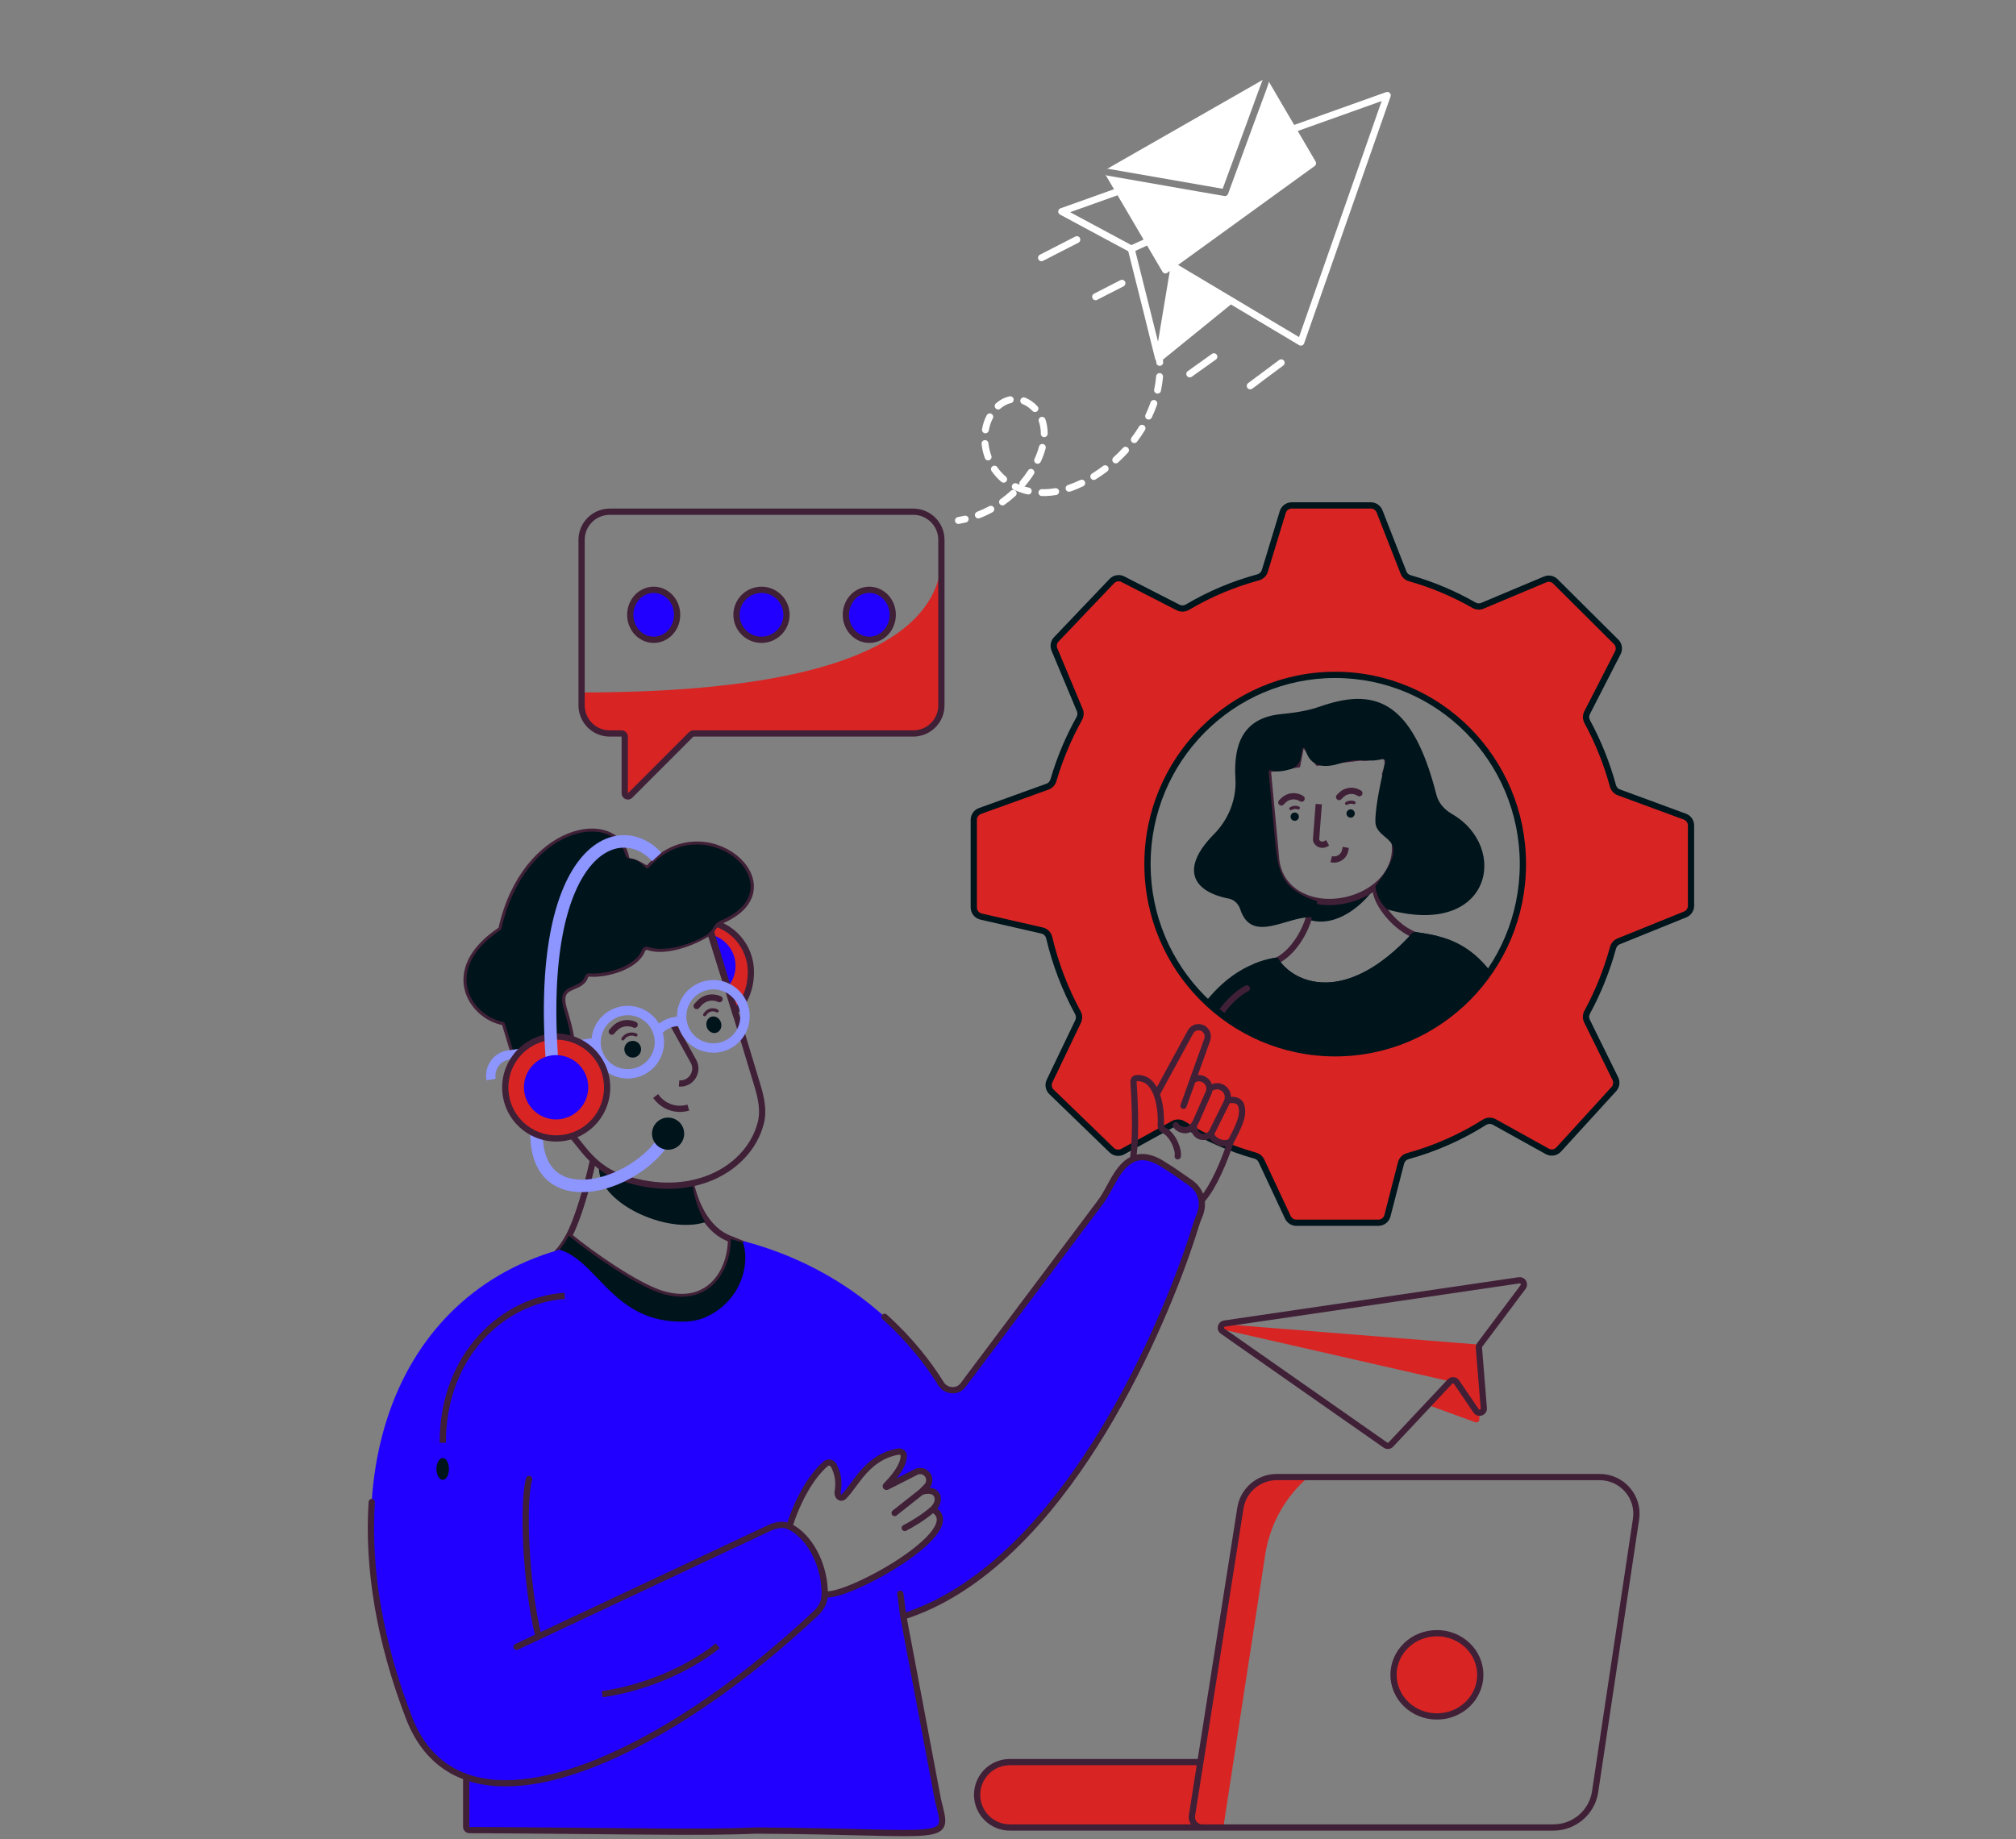 <svg xmlns="http://www.w3.org/2000/svg" xmlns:xlink="http://www.w3.org/1999/xlink" width="800" zoomAndPan="magnify" viewBox="0 0 600 547.5" height="730" preserveAspectRatio="xMidYMid meet" version="1.0"><rect x="0" y="0" width="600" height="547.5" fill="#808080" stroke="none"/><defs><clipPath id="63f9573781"><path d="M 284.066 153 L 289 153 L 289 156 L 284.066 156 Z M 284.066 153 " clip-rule="nonzero"/></clipPath><clipPath id="51a193da86"><path d="M 288 149.527 L 504.02 149.527 L 504.02 365 L 288 365 Z M 288 149.527 " clip-rule="nonzero"/></clipPath><clipPath id="953460a785"><path d="M 99 333 L 369 333 L 369 546.664 L 99 546.664 Z M 99 333 " clip-rule="nonzero"/></clipPath><clipPath id="b3701ce878"><path d="M 280 429 L 498 429 L 498 546.664 L 280 546.664 Z M 280 429 " clip-rule="nonzero"/></clipPath><clipPath id="26f7ed84e4"><path d="M 162 149.527 L 291 149.527 L 291 248 L 162 248 Z M 162 149.527 " clip-rule="nonzero"/></clipPath></defs><path fill="#ffffff" d="M 315.488 63.879 L 335.793 74.793 C 343.984 107.164 343.66 106.926 344.082 107.418 C 344.098 107.59 344.125 107.77 344.137 107.941 C 344.168 108.48 344.617 108.93 345.223 108.902 C 345.789 108.867 346.219 108.383 346.184 107.816 C 346.168 107.562 346.129 107.312 346.109 107.059 L 366.348 90.637 L 386.641 102.746 C 387.188 103.07 387.914 102.828 388.133 102.203 L 413.855 28.727 C 414.145 27.898 413.332 27.133 412.543 27.426 L 385.176 37.191 L 377.566 24.191 C 377.754 24.82 378.172 22.898 365.5 57.699 C 365.355 58.105 364.969 58.371 364.543 58.371 C 364.336 58.371 354.938 56.703 329.586 52.277 C 329.262 52.215 328.996 52.031 328.875 51.746 C 328.875 51.785 328.895 51.809 328.914 51.848 L 331.547 56.332 L 315.629 62.012 C 314.793 62.309 314.703 63.457 315.488 63.879 Z M 345.973 80.891 C 346.266 81.395 346.934 81.578 347.441 81.199 L 348.156 80.672 L 344.648 101.727 L 337.883 74.688 L 341.391 73.09 Z M 391.242 49.441 C 391.691 49.137 391.832 48.547 391.547 48.078 L 386.23 38.992 L 411.211 30.078 L 386.613 100.34 L 350.617 78.867 C 354.773 75.859 335.57 89.766 391.242 49.441 Z M 332.605 58.129 L 340.348 71.312 L 336.723 72.965 L 318.492 63.168 Z M 332.605 58.129 " fill-opacity="1" fill-rule="nonzero"/><g clip-path="url(#63f9573781)"><path fill="#ffffff" d="M 287.02 153.527 C 286.375 153.68 285.73 153.816 285.078 153.926 C 284.52 154.02 284.145 154.551 284.238 155.105 C 284.332 155.676 284.875 156.043 285.418 155.949 C 286.117 155.828 286.812 155.688 287.5 155.523 C 288.051 155.391 288.387 154.836 288.254 154.285 C 288.121 153.734 287.574 153.398 287.02 153.527 Z M 287.02 153.527 " fill-opacity="1" fill-rule="nonzero"/></g><path fill="#ffffff" d="M 300.449 117.988 C 298.988 118.305 297.625 119.008 296.395 120.094 C 295.969 120.469 295.93 121.113 296.305 121.539 C 296.68 121.969 297.328 122.004 297.75 121.633 C 298.711 120.785 299.766 120.23 300.883 119.992 C 301.434 119.871 301.785 119.328 301.668 118.773 C 301.547 118.219 301.012 117.883 300.449 117.988 Z M 300.449 117.988 " fill-opacity="1" fill-rule="nonzero"/><path fill="#ffffff" d="M 340.43 126.605 C 339.941 126.312 339.312 126.461 339.02 126.945 C 338.332 128.07 337.578 129.18 336.77 130.25 C 336.43 130.699 336.52 131.344 336.973 131.688 C 337.426 132.023 338.066 131.938 338.406 131.484 C 339.254 130.363 340.047 129.195 340.77 128.016 C 341.062 127.531 340.91 126.898 340.43 126.605 Z M 340.43 126.605 " fill-opacity="1" fill-rule="nonzero"/><path fill="#ffffff" d="M 321.504 142.895 C 320.273 143.488 319.039 143.988 317.836 144.387 C 316.727 144.746 317 146.383 318.156 146.383 C 318.793 146.383 321.816 145.02 322.395 144.738 C 322.906 144.496 323.117 143.883 322.871 143.371 C 322.629 142.863 322.016 142.648 321.504 142.895 Z M 321.504 142.895 " fill-opacity="1" fill-rule="nonzero"/><path fill="#ffffff" d="M 341.848 124.902 C 342.23 124.902 342.598 124.688 342.773 124.32 C 343.379 123.051 343.918 121.742 344.375 120.426 C 344.559 119.891 344.277 119.305 343.742 119.121 C 343.207 118.938 342.625 119.219 342.438 119.754 C 342.008 120.996 341.496 122.234 340.922 123.434 C 340.598 124.121 341.102 124.902 341.848 124.902 Z M 341.848 124.902 " fill-opacity="1" fill-rule="nonzero"/><path fill="#ffffff" d="M 310.086 147.668 C 310.289 147.66 312.047 147.75 314.355 147.355 C 314.914 147.258 315.289 146.73 315.191 146.168 C 315.098 145.609 314.57 145.242 314.008 145.332 C 311.961 145.688 310.324 145.613 310.113 145.617 C 309.527 145.578 309.082 146.066 309.074 146.629 C 309.066 147.195 309.52 147.66 310.086 147.668 Z M 310.086 147.668 " fill-opacity="1" fill-rule="nonzero"/><path fill="#ffffff" d="M 295.117 140.23 C 295.961 141.453 296.949 142.539 298.055 143.457 C 298.246 143.617 298.48 143.695 298.711 143.695 C 299.664 143.695 300.105 142.496 299.367 141.883 C 298.402 141.082 297.543 140.133 296.805 139.066 C 296.48 138.602 295.84 138.484 295.379 138.805 C 294.91 139.129 294.797 139.77 295.117 140.23 Z M 295.117 140.23 " fill-opacity="1" fill-rule="nonzero"/><path fill="#ffffff" d="M 310.789 130.133 C 311.355 130.133 311.812 129.641 311.812 129.074 C 311.812 127.66 311.598 126.105 311.102 124.758 C 310.906 124.227 310.316 123.953 309.785 124.152 C 309.254 124.348 308.984 124.938 309.18 125.469 C 309.895 127.395 309.766 129.922 309.766 129.137 C 309.766 129.707 310.223 130.133 310.789 130.133 Z M 310.789 130.133 " fill-opacity="1" fill-rule="nonzero"/><path fill="#ffffff" d="M 328.297 138.711 C 327.281 139.484 326.066 140.305 324.996 140.969 C 324.516 141.266 324.367 141.898 324.664 142.379 C 324.957 142.855 325.59 143.012 326.074 142.711 C 327.234 141.996 328.512 141.121 329.535 140.344 C 329.988 140.004 330.074 139.359 329.734 138.906 C 329.391 138.457 328.746 138.371 328.297 138.711 Z M 328.297 138.711 " fill-opacity="1" fill-rule="nonzero"/><path fill="#ffffff" d="M 345.512 116.359 C 345.812 114.973 346.02 113.566 346.133 112.176 C 346.18 111.613 345.758 111.117 345.191 111.07 C 344.637 111.027 344.133 111.449 344.09 112.012 C 343.984 113.309 343.789 114.629 343.508 115.93 C 343.371 116.562 343.855 117.168 344.512 117.168 C 344.98 117.168 345.41 116.84 345.512 116.359 Z M 345.512 116.359 " fill-opacity="1" fill-rule="nonzero"/><path fill="#ffffff" d="M 308.816 138.055 C 309.203 138.055 309.57 137.836 309.746 137.465 C 310.379 136.105 310.871 134.754 311.215 133.445 C 311.359 132.898 311.035 132.34 310.484 132.195 C 309.945 132.043 309.375 132.375 309.234 132.926 C 308.922 134.113 308.465 135.352 307.887 136.598 C 307.57 137.277 308.07 138.055 308.816 138.055 Z M 308.816 138.055 " fill-opacity="1" fill-rule="nonzero"/><path fill="#ffffff" d="M 293.121 136.379 C 293.316 136.914 293.914 137.176 294.438 136.98 C 294.969 136.785 295.238 136.199 295.043 135.664 C 294.598 134.461 294.305 133.203 294.176 131.934 C 294.117 131.371 293.609 130.961 293.051 131.02 C 292.488 131.074 292.078 131.578 292.137 132.141 C 292.281 133.586 292.613 135.008 293.121 136.379 Z M 293.121 136.379 " fill-opacity="1" fill-rule="nonzero"/><path fill="#ffffff" d="M 301.234 144.422 C 300.992 144.934 301.211 145.543 301.723 145.785 C 303.227 146.492 305.527 147.195 306.035 147.195 C 307.254 147.195 307.449 145.434 306.258 145.168 C 305.785 145.062 305.324 144.941 304.871 144.805 C 305.402 144.527 307.238 141.867 307.691 141.164 C 308 140.688 307.863 140.055 307.387 139.746 C 306.914 139.438 306.277 139.578 305.969 140.055 C 305.266 141.148 304.469 142.219 303.605 143.234 C 303.348 143.543 303.301 143.957 303.445 144.301 C 303.156 144.184 302.875 144.062 302.598 143.93 C 302.094 143.695 301.477 143.906 301.234 144.422 Z M 301.234 144.422 " fill-opacity="1" fill-rule="nonzero"/><path fill="#ffffff" d="M 332.762 137.672 C 333.785 136.738 334.785 135.742 335.727 134.711 C 336.109 134.293 336.082 133.645 335.664 133.262 C 335.25 132.879 334.602 132.906 334.219 133.324 C 333.312 134.312 332.359 135.262 331.379 136.152 C 330.961 136.535 330.93 137.184 331.312 137.602 C 331.691 138.023 332.344 138.051 332.762 137.672 Z M 332.762 137.672 " fill-opacity="1" fill-rule="nonzero"/><path fill="#ffffff" d="M 295.055 123.176 C 294.559 122.918 293.934 123.102 293.668 123.605 C 292.945 124.984 292.508 126.348 292.27 127.781 C 292.164 128.398 292.633 128.98 293.281 128.98 C 293.773 128.98 294.203 128.625 294.289 128.129 C 294.496 126.934 294.828 125.797 295.48 124.562 C 295.746 124.062 295.555 123.441 295.055 123.176 Z M 295.055 123.176 " fill-opacity="1" fill-rule="nonzero"/><path fill="#ffffff" d="M 300.859 146.094 C 299.883 146.988 298.844 147.828 297.773 148.594 C 296.965 149.172 297.371 150.453 298.367 150.453 C 298.574 150.453 298.781 150.391 298.961 150.262 C 300.102 149.453 301.207 148.559 302.246 147.609 C 302.664 147.227 302.691 146.578 302.312 146.156 C 301.926 145.742 301.281 145.711 300.859 146.094 Z M 300.859 146.094 " fill-opacity="1" fill-rule="nonzero"/><path fill="#ffffff" d="M 305.059 118.359 C 304.531 118.16 303.938 118.418 303.734 118.949 C 303.527 119.477 303.793 120.07 304.32 120.273 C 305.395 120.691 306.414 121.402 307.273 122.328 C 307.66 122.75 308.309 122.77 308.723 122.387 C 309.137 122.004 309.164 121.355 308.777 120.941 C 307.711 119.781 306.422 118.891 305.059 118.359 Z M 305.059 118.359 " fill-opacity="1" fill-rule="nonzero"/><path fill="#ffffff" d="M 291.168 154.328 C 291.781 154.328 294.68 152.871 295.379 152.492 C 295.875 152.223 296.062 151.602 295.789 151.102 C 295.523 150.602 294.898 150.422 294.402 150.691 C 293.242 151.316 292.031 151.875 290.801 152.348 C 289.75 152.754 290.035 154.328 291.168 154.328 Z M 291.168 154.328 " fill-opacity="1" fill-rule="nonzero"/><path fill="#ffffff" d="M 380.699 107.168 L 371.465 114.051 C 370.68 114.637 371.09 115.898 372.078 115.898 C 372.727 115.898 372.305 115.887 381.926 108.812 C 382.383 108.477 382.477 107.832 382.137 107.379 C 381.793 106.922 381.152 106.832 380.699 107.168 Z M 380.699 107.168 " fill-opacity="1" fill-rule="nonzero"/><path fill="#ffffff" d="M 309.965 77.758 C 310.434 77.758 309.961 77.84 320.965 72.246 C 321.469 71.988 321.668 71.367 321.41 70.867 C 321.152 70.359 320.535 70.164 320.027 70.422 L 309.496 75.82 C 308.547 76.309 308.887 77.758 309.965 77.758 Z M 309.965 77.758 " fill-opacity="1" fill-rule="nonzero"/><path fill="#ffffff" d="M 334.836 83.844 C 334.578 83.344 333.961 83.145 333.457 83.402 L 325.598 87.43 C 325.094 87.691 324.895 88.309 325.152 88.812 C 325.414 89.32 326.035 89.512 326.535 89.254 L 334.395 85.227 C 334.895 84.969 335.098 84.348 334.836 83.844 Z M 334.836 83.844 " fill-opacity="1" fill-rule="nonzero"/><path fill="#ffffff" d="M 360.68 105.355 L 353.496 110.484 C 353.035 110.816 352.93 111.457 353.258 111.914 C 353.586 112.375 354.223 112.484 354.688 112.152 L 361.875 107.023 C 362.336 106.691 362.441 106.051 362.113 105.594 C 361.785 105.129 361.145 105.023 360.68 105.355 Z M 360.68 105.355 " fill-opacity="1" fill-rule="nonzero"/><path fill="#ffffff" d="M 329.953 50.277 L 363.891 56.191 C 376.473 22.027 375.5 24.09 375.953 23.699 L 329.402 50.32 C 329.566 50.258 329.77 50.238 329.953 50.277 Z M 329.953 50.277 " fill-opacity="1" fill-rule="nonzero"/><path stroke-linecap="butt" transform="matrix(0.93, 0, 0, 0.93, 69.466, 109.548)" fill-opacity="1" fill="#d92424" fill-rule="nonzero" stroke-linejoin="miter" d="M 160.502 205.999 C 163.934 203.012 165.602 198.209 165.602 193.302 C 165.602 185.042 159.464 178.219 151.498 177.148 Z M 160.502 205.999 " stroke="#402037" stroke-width="2" stroke-opacity="1" stroke-miterlimit="4"/><path fill="#2100ff" d="M 216.367 294.043 C 217.945 292.336 218.914 290.051 218.914 287.543 C 218.914 283.074 215.855 279.324 211.719 278.266 Z M 216.367 294.043 " fill-opacity="1" fill-rule="nonzero"/><path stroke-linecap="round" transform="matrix(0.93, 0, 0, 0.93, 69.466, 109.548)" fill="none" stroke-linejoin="miter" d="M 365.502 166.501 C 365.502 171.946 373.535 180.979 380.001 182 C 372.737 191.416 343.104 211.763 330.5 191 C 340.033 188.958 345.339 176.286 344.999 170.501 " stroke="#402037" stroke-width="2" stroke-opacity="1" stroke-miterlimit="4"/><path fill="#00141b" d="M 390.699 267.348 C 390.801 269.082 390.703 271.48 390.227 273.992 C 398.457 276.02 405.996 268.719 408.738 264.816 L 405.496 266.387 C 400.879 268.625 395.566 268.969 390.699 267.348 Z M 390.699 267.348 " fill-opacity="1" fill-rule="nonzero"/><path fill="#00141b" d="M 420.242 277.895 C 400.238 299.695 384.801 292.484 380.402 285.367 C 380.266 285.145 380.008 285.023 379.746 285.066 C 377.438 285.441 375.266 286.066 373.219 286.902 C 354.781 294.434 346.75 319.168 343.859 334.938 L 462.203 327.684 C 450.559 301.402 445.91 282.898 427.652 278.598 C 425.656 278.129 423.555 277.758 421.344 277.48 C 420.941 277.43 420.52 277.594 420.242 277.895 Z M 420.242 277.895 " fill-opacity="1" fill-rule="nonzero"/><path fill="#00141b" d="M 380.402 285.367 C 384.801 292.484 400.238 299.695 420.242 277.895 C 420.52 277.594 420.941 277.43 421.348 277.48 C 423.555 277.758 425.656 278.129 427.652 278.598 C 409.93 306.199 382.082 301.77 373.223 286.902 C 375.266 286.066 377.438 285.441 379.746 285.066 C 380.008 285.023 380.266 285.145 380.402 285.367 Z M 380.402 285.367 " fill-opacity="1" fill-rule="nonzero"/><path stroke-linecap="round" transform="matrix(0.93, 0, 0, 0.93, 69.466, 109.548)" fill="none" stroke-linejoin="miter" d="M 324.328 198.579 C 314.455 203.684 307.375 221.586 307.648 223.767 " stroke="#402037" stroke-width="2" stroke-opacity="1" stroke-miterlimit="4"/><path fill="#00141b" d="M 352.965 321.707 C 352.965 321.957 353 322.199 353.062 322.434 C 353.125 322.668 353.219 322.871 353.336 323.051 C 353.457 323.227 353.594 323.363 353.746 323.461 C 353.902 323.559 354.066 323.605 354.234 323.605 C 354.402 323.605 354.562 323.559 354.719 323.461 C 354.871 323.363 355.008 323.227 355.129 323.051 C 355.246 322.871 355.34 322.668 355.402 322.434 C 355.465 322.199 355.5 321.957 355.5 321.707 C 355.5 321.457 355.465 321.215 355.402 320.98 C 355.34 320.746 355.246 320.543 355.129 320.363 C 355.008 320.188 354.871 320.051 354.719 319.953 C 354.562 319.855 354.402 319.809 354.234 319.809 C 354.066 319.809 353.902 319.855 353.746 319.953 C 353.594 320.051 353.457 320.188 353.336 320.363 C 353.219 320.543 353.125 320.746 353.062 320.98 C 353 321.215 352.965 321.457 352.965 321.707 Z M 352.965 321.707 " fill-opacity="1" fill-rule="nonzero"/><path stroke-linecap="butt" transform="matrix(0.93, 0, 0, 0.93, 69.466, 109.548)" fill="none" stroke-linejoin="miter" d="M 331 128.47 L 333.575 155.884 C 333.903 164.594 339.877 169.144 346.411 170.501 C 354.473 172.173 364.389 168.888 369.069 162.212 C 371.006 159.451 372.044 156.111 371.686 152.305 L 368.573 129.94 C 372.052 120.286 363.38 125.655 360.927 124.663 L 347.087 126.294 L 341.953 119.449 L 340.482 126.915 Z M 331 128.47 " stroke="#402037" stroke-width="2" stroke-opacity="1" stroke-miterlimit="4"/><path fill="#00141b" d="M 432.137 242.312 C 449.328 252.219 443.867 279.395 412.863 270.723 C 412.836 270.715 412.805 270.699 412.785 270.676 L 412.293 270.168 C 410.621 268.445 409.586 266.203 409.363 263.812 L 411.73 260.445 C 418.609 249.883 411.719 250.5 409.707 246.324 C 409.449 245.789 409.359 245.191 409.348 244.598 C 409.254 239.578 411.574 230.059 412.285 226.793 C 412.41 226.219 411.965 225.84 411.395 225.977 C 406.332 227.199 405.18 225.227 398.703 227.285 C 391.195 229.672 389.27 225.73 388.5 223.121 C 388.273 222.355 387.691 222.402 387.555 223.188 L 387.156 225.477 C 386.871 227.102 385.754 228.488 384.168 228.949 C 380.668 229.961 379.133 229.66 378.336 229.328 C 377.863 229.133 377.527 229.383 377.574 229.895 L 379.523 250.652 C 379.992 255.625 380.617 261.02 384.398 264.281 C 387.688 267.121 391.488 268.055 391.922 268.223 L 392.34 271.957 C 392.418 272.633 391.758 273.172 391.086 273.094 C 383.57 272.203 372.637 281.457 369.098 270.629 C 368.586 269.059 367.309 267.812 365.691 267.496 C 354.336 265.273 351.582 258.145 361.266 248.359 C 365.633 243.953 368.051 237.945 367.684 231.75 C 367.105 222.062 369.605 213.781 381.121 212.598 C 385.023 212.199 388.957 211.688 392.66 210.387 C 408.449 204.84 420.16 207.523 427.512 236.625 C 428.133 239.082 429.941 241.047 432.137 242.312 Z M 432.137 242.312 " fill-opacity="1" fill-rule="nonzero"/><path stroke-linecap="butt" transform="matrix(0.93, 0, 0, 0.93, 69.466, 109.548)" fill="none" stroke-linejoin="miter" d="M 355.969 153.447 L 355.792 154.376 C 355.406 156.443 353.356 157.746 351.322 157.216 " stroke="#402037" stroke-width="2" stroke-opacity="1" stroke-miterlimit="4"/><path stroke-linecap="butt" transform="matrix(0.93, 0, 0, 0.93, 69.466, 109.548)" fill="none" stroke-linejoin="miter" d="M 347.335 139.6 L 346.482 150.784 C 346.457 151.141 346.566 151.498 346.793 151.779 C 347.461 152.603 348.625 152.834 349.553 152.326 L 350.167 151.994 " stroke="#402037" stroke-width="2" stroke-opacity="1" stroke-miterlimit="4"/><path fill="#00141b" d="M 384.105 243.223 C 384.121 243.387 384.168 243.539 384.246 243.684 C 384.32 243.828 384.422 243.953 384.547 244.059 C 384.676 244.16 384.816 244.238 384.973 244.285 C 385.129 244.336 385.289 244.352 385.449 244.336 C 385.613 244.32 385.766 244.273 385.91 244.199 C 386.055 244.121 386.18 244.02 386.285 243.895 C 386.391 243.77 386.465 243.625 386.516 243.469 C 386.562 243.312 386.578 243.156 386.562 242.992 C 386.547 242.828 386.504 242.676 386.426 242.531 C 386.348 242.387 386.25 242.262 386.121 242.156 C 385.996 242.051 385.855 241.977 385.699 241.93 C 385.543 241.879 385.383 241.863 385.219 241.879 C 385.059 241.895 384.902 241.941 384.758 242.016 C 384.613 242.094 384.488 242.195 384.387 242.32 C 384.281 242.445 384.203 242.586 384.156 242.742 C 384.109 242.898 384.09 243.059 384.105 243.223 Z M 384.105 243.223 " fill-opacity="1" fill-rule="nonzero"/><path fill="#00141b" d="M 400.746 242.277 C 400.762 242.441 400.809 242.594 400.883 242.738 C 400.961 242.883 401.062 243.008 401.188 243.113 C 401.312 243.219 401.453 243.293 401.609 243.344 C 401.766 243.391 401.926 243.406 402.09 243.391 C 402.254 243.375 402.406 243.332 402.551 243.254 C 402.695 243.176 402.82 243.078 402.926 242.949 C 403.027 242.824 403.105 242.684 403.152 242.527 C 403.199 242.371 403.219 242.211 403.203 242.047 C 403.188 241.887 403.141 241.73 403.066 241.586 C 402.988 241.441 402.887 241.316 402.762 241.215 C 402.637 241.109 402.492 241.031 402.336 240.984 C 402.18 240.938 402.02 240.918 401.859 240.934 C 401.695 240.949 401.543 240.996 401.398 241.074 C 401.254 241.148 401.129 241.25 401.023 241.375 C 400.918 241.504 400.844 241.645 400.793 241.801 C 400.746 241.957 400.73 242.117 400.746 242.277 Z M 400.746 242.277 " fill-opacity="1" fill-rule="nonzero"/><path stroke-linecap="round" transform="matrix(0.93, 0, 0, 0.93, 69.466, 109.548)" fill="none" stroke-linejoin="miter" d="M 340.789 140.814 C 340.003 140.507 339.121 140.591 338.407 141.036 " stroke="#402037" stroke-width="1" stroke-opacity="1" stroke-miterlimit="4"/><path stroke-linecap="round" transform="matrix(0.93, 0, 0, 0.93, 69.466, 109.548)" fill="none" stroke-linejoin="miter" d="M 358.62 139.137 C 357.839 138.835 356.956 138.919 356.242 139.36 " stroke="#402037" stroke-width="1" stroke-opacity="1" stroke-miterlimit="4"/><path stroke-linecap="round" transform="matrix(0.93, 0, 0, 0.93, 69.466, 109.548)" fill="none" stroke-linejoin="miter" d="M 360.334 136.112 C 358.473 134.89 356.011 135.146 354.444 136.726 L 353.851 137.322 " stroke="#402037" stroke-width="2" stroke-opacity="1" stroke-miterlimit="4"/><path stroke-linecap="round" transform="matrix(0.93, 0, 0, 0.93, 69.466, 109.548)" fill="none" stroke-linejoin="miter" d="M 341.844 137.848 C 339.982 136.629 337.516 136.885 335.949 138.461 L 335.357 139.058 " stroke="#402037" stroke-width="2" stroke-opacity="1" stroke-miterlimit="4"/><path fill="#d92424" d="M 376.434 169.961 L 381.77 152.434 C 382.125 151.258 383.211 150.457 384.438 150.457 L 407.984 150.457 C 409.133 150.457 410.164 151.16 410.582 152.23 L 417.707 170.441 C 418.035 171.27 418.734 171.891 419.59 172.133 C 426.32 174.035 432.723 176.746 438.688 180.164 C 439.457 180.602 440.387 180.672 441.203 180.328 L 459.863 172.484 C 460.902 172.043 462.109 172.277 462.91 173.078 L 480.984 191.055 C 481.844 191.91 482.055 193.223 481.5 194.305 L 472.348 212.172 C 471.918 213.004 471.941 213.996 472.387 214.82 C 475.625 220.805 478.215 227.215 480.051 233.945 C 480.293 234.832 480.941 235.555 481.801 235.871 L 501.449 243.098 C 502.547 243.504 503.277 244.547 503.277 245.715 L 503.277 269.633 C 503.277 270.77 502.586 271.793 501.531 272.219 L 481.73 280.23 C 480.91 280.562 480.297 281.27 480.066 282.125 C 478.227 288.883 475.629 295.32 472.375 301.328 C 471.934 302.141 471.906 303.109 472.312 303.938 L 480.754 321.086 C 481.262 322.117 481.086 323.352 480.312 324.199 L 463.902 342.18 C 463.031 343.137 461.621 343.367 460.488 342.738 L 444.715 333.984 C 443.809 333.48 442.699 333.523 441.82 334.078 C 434.809 338.5 427.133 341.922 418.988 344.16 C 418.008 344.43 417.234 345.195 416.977 346.184 L 412.93 361.891 C 412.609 363.125 411.5 363.984 410.227 363.984 L 385.812 363.984 C 384.73 363.984 383.746 363.359 383.285 362.379 L 375.418 345.547 C 375.066 344.797 374.402 344.246 373.609 344.02 C 365.969 341.875 358.754 338.68 352.113 334.602 C 351.242 334.066 350.152 334.027 349.258 334.52 L 334.145 342.82 C 333.07 343.41 331.742 343.23 330.863 342.379 L 312.938 325.031 C 312.074 324.195 311.844 322.902 312.363 321.82 L 320.871 304.055 C 321.266 303.234 321.23 302.273 320.797 301.473 C 317.027 294.543 314.133 287.043 312.266 279.129 C 312.016 278.074 311.199 277.242 310.145 277 L 291.984 272.848 C 290.715 272.559 289.816 271.43 289.816 270.129 L 289.816 244.047 C 289.816 242.871 290.551 241.824 291.656 241.426 L 311.754 234.172 C 312.605 233.863 313.254 233.164 313.508 232.293 C 315.41 225.809 318.012 219.637 321.227 213.867 C 321.648 213.109 321.711 212.195 321.375 211.391 L 313.816 193.332 C 313.391 192.309 313.605 191.133 314.371 190.328 L 330.906 172.98 C 331.758 172.086 333.094 171.859 334.195 172.422 L 350.652 180.848 C 351.52 181.289 352.551 181.246 353.391 180.75 C 359.922 176.895 366.988 173.883 374.445 171.871 C 375.391 171.617 376.148 170.898 376.434 169.961 Z M 397.379 313.547 C 428.234 313.547 453.246 288.328 453.246 257.223 C 453.246 226.113 428.234 200.898 397.379 200.898 C 366.523 200.898 341.512 226.113 341.512 257.223 C 341.512 288.328 366.523 313.547 397.379 313.547 Z M 397.379 313.547 " fill-opacity="1" fill-rule="evenodd"/><g clip-path="url(#51a193da86)"><path fill="#00141b" d="M 381.77 152.434 L 380.879 152.164 Z M 376.434 169.961 L 375.547 169.691 Z M 410.582 152.23 L 409.715 152.566 Z M 417.707 170.441 L 416.844 170.781 Z M 419.59 172.133 L 419.336 173.027 Z M 438.688 180.164 L 439.152 179.355 Z M 441.203 180.328 L 441.562 181.184 Z M 459.863 172.484 L 459.5 171.625 Z M 462.91 173.078 L 463.566 172.418 Z M 480.984 191.055 L 480.328 191.711 Z M 481.5 194.305 L 480.676 193.879 Z M 472.348 212.172 L 471.52 211.75 Z M 472.387 214.82 L 471.57 215.262 Z M 480.051 233.945 L 479.152 234.191 Z M 481.801 235.871 L 481.48 236.742 Z M 501.449 243.098 L 501.77 242.227 Z M 501.531 272.219 L 501.184 271.355 Z M 481.73 280.23 L 481.383 279.371 Z M 480.066 282.125 L 479.168 281.879 Z M 472.375 301.328 L 473.191 301.773 Z M 472.312 303.938 L 471.477 304.348 Z M 480.754 321.086 L 479.922 321.496 Z M 480.312 324.199 L 481 324.824 Z M 463.902 342.18 L 463.219 341.555 Z M 460.488 342.738 L 460.039 343.551 Z M 444.715 333.984 L 444.266 334.797 Z M 441.82 334.078 L 442.316 334.863 Z M 418.988 344.16 L 418.742 343.262 Z M 416.977 346.184 L 417.879 346.414 Z M 412.93 361.891 L 412.027 361.66 Z M 383.285 362.379 L 384.129 361.984 Z M 375.418 345.547 L 376.262 345.152 Z M 373.609 344.02 L 373.859 343.125 Z M 352.113 334.602 L 352.602 333.809 Z M 349.258 334.52 L 349.703 335.336 Z M 334.145 342.82 L 333.695 342.004 Z M 330.863 342.379 L 331.508 341.711 Z M 312.938 325.031 L 312.293 325.699 Z M 312.363 321.82 L 311.523 321.418 Z M 320.871 304.055 L 320.035 303.656 Z M 320.797 301.473 L 319.98 301.918 Z M 312.266 279.129 L 311.359 279.344 Z M 310.145 277 L 309.938 277.906 Z M 291.984 272.848 L 292.191 271.941 Z M 291.656 241.426 L 291.973 242.297 Z M 311.754 234.172 L 312.07 235.047 Z M 313.508 232.293 L 312.617 232.031 Z M 321.227 213.867 L 322.039 214.32 Z M 321.375 211.391 L 320.516 211.75 Z M 313.816 193.332 L 314.672 192.973 Z M 314.371 190.328 L 315.043 190.973 Z M 330.906 172.98 L 330.23 172.34 Z M 334.195 172.422 L 333.77 173.25 Z M 350.652 180.848 L 351.074 180.02 Z M 353.391 180.75 L 353.863 181.551 Z M 374.445 171.871 L 374.203 170.973 Z M 380.879 152.164 L 375.547 169.691 L 377.324 170.234 L 382.66 152.703 Z M 384.438 149.527 C 382.801 149.527 381.355 150.598 380.879 152.164 L 382.66 152.703 C 382.898 151.922 383.617 151.387 384.438 151.387 Z M 407.984 149.527 L 384.438 149.527 L 384.438 151.387 L 407.984 151.387 Z M 411.445 151.891 C 410.887 150.465 409.516 149.527 407.984 149.527 L 407.984 151.387 C 408.75 151.387 409.438 151.855 409.715 152.566 Z M 418.574 170.102 L 411.445 151.891 L 409.715 152.566 L 416.844 170.781 Z M 419.844 171.238 C 419.258 171.074 418.789 170.652 418.574 170.102 L 416.844 170.781 C 417.277 171.887 418.211 172.707 419.336 173.027 Z M 439.152 179.355 C 433.117 175.902 426.645 173.16 419.844 171.238 L 419.336 173.027 C 425.992 174.906 432.324 177.59 438.227 180.973 Z M 440.84 179.469 C 440.301 179.699 439.676 179.656 439.152 179.355 L 438.227 180.973 C 439.238 181.551 440.473 181.645 441.562 181.184 Z M 459.5 171.625 L 440.84 179.469 L 441.562 181.184 L 460.223 173.34 Z M 463.566 172.418 C 462.496 171.355 460.891 171.043 459.5 171.625 L 460.223 173.34 C 460.918 173.047 461.719 173.203 462.254 173.734 Z M 481.641 190.395 L 463.566 172.418 L 462.254 173.734 L 480.328 191.711 Z M 482.328 194.727 C 483.066 193.285 482.789 191.535 481.641 190.395 L 480.328 191.711 C 480.902 192.281 481.043 193.16 480.676 193.879 Z M 473.172 212.598 L 482.328 194.727 L 480.676 193.879 L 471.52 211.75 Z M 473.203 214.375 C 472.898 213.816 472.891 213.148 473.172 212.598 L 471.52 211.75 C 470.949 212.863 470.98 214.176 471.57 215.262 Z M 480.945 233.703 C 479.09 226.898 476.477 220.426 473.203 214.375 L 471.57 215.262 C 474.773 221.184 477.336 227.527 479.152 234.191 Z M 482.121 234.996 C 481.551 234.789 481.113 234.305 480.945 233.703 L 479.152 234.191 C 479.473 235.359 480.328 236.32 481.48 236.742 Z M 501.77 242.227 L 482.121 234.996 L 481.48 236.742 L 501.129 243.973 Z M 504.207 245.715 C 504.207 244.156 503.234 242.766 501.77 242.227 L 501.129 243.973 C 501.859 244.238 502.348 244.938 502.348 245.715 Z M 504.207 269.633 L 504.207 245.715 L 502.348 245.715 L 502.348 269.633 Z M 501.883 273.078 C 503.285 272.512 504.207 271.148 504.207 269.633 L 502.348 269.633 C 502.348 270.391 501.887 271.07 501.184 271.355 Z M 482.082 281.094 L 501.883 273.078 L 501.184 271.355 L 481.383 279.371 Z M 480.965 282.367 C 481.121 281.785 481.535 281.312 482.082 281.094 L 481.383 279.371 C 480.285 279.812 479.477 280.75 479.168 281.879 Z M 473.191 301.773 C 476.48 295.703 479.102 289.199 480.965 282.367 L 479.168 281.879 C 477.348 288.57 474.777 294.941 471.555 300.887 Z M 473.145 303.523 C 472.875 302.977 472.891 302.324 473.191 301.773 L 471.555 300.887 C 470.977 301.953 470.934 303.242 471.477 304.348 Z M 481.59 320.676 L 473.145 303.523 L 471.477 304.348 L 479.922 321.496 Z M 481 324.824 C 482.031 323.695 482.266 322.047 481.59 320.676 L 479.922 321.496 C 480.258 322.184 480.141 323.008 479.629 323.57 Z M 464.59 342.809 L 481 324.824 L 479.629 323.57 L 463.219 341.555 Z M 460.039 343.551 C 461.547 344.387 463.43 344.082 464.59 342.809 L 463.219 341.555 C 462.637 342.191 461.695 342.344 460.941 341.926 Z M 444.266 334.797 L 460.039 343.551 L 460.941 341.926 L 445.168 333.172 Z M 442.316 334.863 C 442.918 334.488 443.664 334.461 444.266 334.797 L 445.168 333.172 C 443.953 332.496 442.48 332.562 441.324 333.293 Z M 419.234 345.055 C 427.469 342.793 435.227 339.332 442.316 334.863 L 441.324 333.293 C 434.387 337.664 426.797 341.051 418.742 343.262 Z M 417.879 346.414 C 418.047 345.758 418.562 345.238 419.234 345.055 L 418.742 343.262 C 417.449 343.617 416.418 344.629 416.078 345.949 Z M 413.828 362.125 L 417.879 346.414 L 416.078 345.949 L 412.027 361.66 Z M 410.227 364.914 C 411.922 364.914 413.402 363.766 413.828 362.125 L 412.027 361.66 C 411.816 362.48 411.074 363.055 410.227 363.055 Z M 385.812 364.914 L 410.227 364.914 L 410.227 363.055 L 385.812 363.055 Z M 382.445 362.77 C 383.055 364.078 384.371 364.914 385.812 364.914 L 385.812 363.055 C 385.09 363.055 384.434 362.637 384.129 361.984 Z M 374.578 345.941 L 382.445 362.77 L 384.129 361.984 L 376.262 345.152 Z M 373.355 344.918 C 373.898 345.07 374.344 345.445 374.578 345.941 L 376.262 345.152 C 375.793 344.152 374.906 343.422 373.859 343.125 Z M 351.629 335.395 C 358.34 339.52 365.637 342.746 373.355 344.918 L 373.859 343.125 C 366.309 341.004 359.168 337.844 352.602 333.809 Z M 349.703 335.336 C 350.297 335.008 351.031 335.031 351.629 335.395 L 352.602 333.809 C 351.453 333.105 350.008 333.047 348.809 333.703 Z M 334.59 343.633 L 349.703 335.336 L 348.809 333.703 L 333.695 342.004 Z M 330.215 343.047 C 331.387 344.18 333.16 344.418 334.59 343.633 L 333.695 342.004 C 332.98 342.398 332.094 342.277 331.508 341.711 Z M 312.293 325.699 L 330.215 343.047 L 331.508 341.711 L 313.586 324.363 Z M 311.523 321.418 C 310.832 322.863 311.145 324.586 312.293 325.699 L 313.586 324.363 C 313.012 323.805 312.855 322.945 313.199 322.223 Z M 320.035 303.656 L 311.523 321.418 L 313.199 322.223 L 321.711 304.457 Z M 319.98 301.918 C 320.277 302.465 320.297 303.109 320.035 303.656 L 321.711 304.457 C 322.238 303.359 322.188 302.086 321.613 301.031 Z M 311.359 279.344 C 313.246 287.336 316.172 294.914 319.98 301.918 L 321.613 301.031 C 317.883 294.172 315.02 286.746 313.168 278.914 Z M 309.938 277.906 C 310.637 278.066 311.191 278.625 311.359 279.344 L 313.168 278.914 C 312.844 277.527 311.762 276.418 310.352 276.094 Z M 291.773 273.754 L 309.938 277.906 L 310.352 276.094 L 292.191 271.941 Z M 288.887 270.129 C 288.887 271.863 290.086 273.367 291.773 273.754 L 292.191 271.941 C 291.344 271.75 290.746 270.996 290.746 270.129 Z M 288.887 244.047 L 288.887 270.129 L 290.746 270.129 L 290.746 244.047 Z M 291.344 240.551 C 289.867 241.082 288.887 242.48 288.887 244.047 L 290.746 244.047 C 290.746 243.266 291.234 242.566 291.973 242.297 Z M 311.438 233.297 L 291.344 240.551 L 291.973 242.297 L 312.07 235.047 Z M 312.617 232.031 C 312.441 232.625 312.004 233.094 311.438 233.297 L 312.07 235.047 C 313.207 234.637 314.062 233.703 314.398 232.555 Z M 320.414 213.414 C 317.168 219.242 314.539 225.48 312.617 232.031 L 314.398 232.555 C 316.281 226.137 318.859 220.027 322.039 214.32 Z M 320.516 211.75 C 320.738 212.281 320.703 212.898 320.414 213.414 L 322.039 214.32 C 322.598 213.316 322.68 212.105 322.23 211.031 Z M 312.957 193.691 L 320.516 211.75 L 322.23 211.031 L 314.672 192.973 Z M 313.695 189.688 C 312.68 190.758 312.387 192.328 312.957 193.691 L 314.672 192.973 C 314.391 192.289 314.535 191.504 315.043 190.973 Z M 330.23 172.34 L 313.695 189.688 L 315.043 190.973 L 331.578 173.621 Z M 334.617 171.594 C 333.152 170.844 331.367 171.148 330.23 172.34 L 331.578 173.621 C 332.145 173.027 333.039 172.875 333.77 173.25 Z M 351.074 180.02 L 334.617 171.594 L 333.77 173.25 L 350.227 181.676 Z M 352.918 179.949 C 352.348 180.289 351.648 180.312 351.074 180.02 L 350.227 181.676 C 351.387 182.266 352.758 182.203 353.863 181.551 Z M 374.203 170.973 C 366.664 173.008 359.52 176.051 352.918 179.949 L 353.863 181.551 C 360.324 177.734 367.312 174.762 374.688 172.77 Z M 375.547 169.691 C 375.355 170.312 374.852 170.797 374.203 170.973 L 374.688 172.77 C 375.934 172.434 376.945 171.484 377.324 170.234 Z M 452.316 257.223 C 452.316 287.82 427.711 312.617 397.379 312.617 L 397.379 314.477 C 428.754 314.477 454.176 288.836 454.176 257.223 Z M 397.379 201.828 C 427.711 201.828 452.316 226.621 452.316 257.223 L 454.176 257.223 C 454.176 225.609 428.754 199.969 397.379 199.969 Z M 342.441 257.223 C 342.441 226.621 367.043 201.828 397.379 201.828 L 397.379 199.969 C 366.004 199.969 340.582 225.609 340.582 257.223 Z M 397.379 312.617 C 367.043 312.617 342.441 287.82 342.441 257.223 L 340.582 257.223 C 340.582 288.836 366.004 314.477 397.379 314.477 Z M 397.379 312.617 " fill-opacity="1" fill-rule="nonzero"/></g><path stroke-linecap="round" transform="matrix(0.93, 0, 0, 0.93, 69.466, 109.548)" fill="none" stroke-linejoin="miter" d="M 287.998 252.324 C 289.091 244.081 288.254 232.144 288.044 228.456 C 288.011 227.872 288.406 227.359 288.99 227.313 C 292.317 227.052 294.313 229.397 295.452 232.43 M 302.199 252.324 C 302.636 250.551 300.825 245.53 297.809 244.009 C 297.199 243.703 296.729 243.072 296.775 242.388 C 296.93 239.925 296.704 235.762 295.452 232.43 M 310.224 266 C 313.787 261.76 317.009 254.101 319.177 247.597 M 295.452 232.43 L 306.279 212.545 C 307.426 210.44 310.442 210.499 311.509 212.641 C 311.871 213.372 311.921 214.217 311.648 214.982 L 306.951 228.082 M 306.951 228.082 L 304.052 236.161 M 306.951 228.082 C 309.232 226.22 312.308 228.031 312.362 230.569 M 301.581 242.379 C 302.216 243.337 303.178 243.803 304.19 243.946 C 305.455 244.123 306.526 243.408 307.304 242.388 M 307.304 242.388 C 307.615 241.976 307.875 241.514 308.085 241.043 L 312.06 232.027 C 312.278 231.527 312.371 231.035 312.362 230.569 M 307.304 242.388 L 307.484 243.627 C 307.648 244.757 308.455 245.69 309.552 246.005 C 310.825 246.37 312.165 245.896 312.942 244.866 M 312.362 230.569 L 313.639 230.111 C 315.887 229.304 318.248 230.981 318.248 233.384 C 318.248 233.766 318.194 234.149 318.08 234.514 M 318.08 234.514 C 318.017 234.72 317.938 234.922 317.841 235.115 L 313.249 244.362 C 313.161 244.543 313.06 244.711 312.942 244.866 M 318.08 234.514 C 318.933 234.191 321.794 233.88 322.5 236.001 C 323.5 239.001 321.954 242.379 319.177 247.597 M 312.942 244.866 C 312.694 246.732 316.396 249.215 319.177 247.597 " stroke="#402037" stroke-width="2" stroke-opacity="1" stroke-miterlimit="4"/><path stroke-linecap="round" transform="matrix(0.93, 0, 0, 0.93, 69.466, 109.548)" fill="none" stroke-linejoin="miter" d="M 107.358 277.827 C 106.236 279.91 105.051 281.688 103.841 282.973 L 103.841 310.501 L 180 310.501 L 167.501 281.999 C 165.989 281.751 160.489 279.301 159.241 278.864 M 107.358 277.827 C 114.807 283.973 128.634 293.506 136.453 296.124 C 151.834 301.266 159.241 289.477 159.241 278.864 M 107.358 277.827 C 110.345 272.276 113.437 261.151 114.987 254 M 159.241 278.864 C 150.859 275.944 147.628 266.26 146.498 261.5 " stroke="#402037" stroke-width="2" stroke-opacity="1" stroke-miterlimit="4"/><path fill="#00141b" d="M 166.012 372.641 C 167.137 371.445 168.238 369.793 169.281 367.855 C 176.207 373.57 189.062 382.434 196.332 384.867 C 210.633 389.648 217.52 378.688 217.52 368.82 C 218.68 369.227 220.074 369.645 221.48 369.875 L 236.82 398.234 L 166.012 398.234 Z M 166.012 372.641 " fill-opacity="1" fill-rule="nonzero"/><path fill="#00141b" d="M 209.855 363.832 C 198.105 367.555 177.645 357.746 178.273 347.352 C 178.316 346.625 179.195 346.402 179.719 346.914 C 188.547 355.594 197.465 353.141 206.137 352.676 L 206.164 352.863 C 206.656 356.73 207.914 360.457 209.855 363.832 Z M 209.855 363.832 " fill-opacity="1" fill-rule="nonzero"/><path fill="#2100ff" d="M 165.977 372.172 C 115.523 386.898 95.789 444.527 121.914 511.793 C 125.543 520.781 131.375 526.25 138.73 528.867 L 138.73 543.738 C 138.73 544.25 139.137 544.668 139.652 544.668 C 148.238 544.676 160.793 544.797 173.234 544.914 C 184.027 545.016 194.734 545.117 202.695 545.145 C 205.871 545.152 209.027 545.148 212.145 545.117 C 216.586 545.07 220.953 544.977 225.184 544.809 C 266.414 545.047 277.93 546.98 279.98 543.441 C 280.816 541.988 280.07 539.617 279.125 535.836 L 268.797 481.098 C 313.066 466.934 341.852 404.742 352.926 373.484 C 354.137 370.066 355.137 367.02 355.918 364.449 C 356.172 363.609 356.484 362.801 356.82 362.027 C 357.797 359.77 357.879 357.512 357.082 355.547 C 356.52 354.148 355.508 352.898 354.062 351.902 L 348.949 348.371 L 345.539 346.203 C 343.426 344.941 341.547 344.379 339.902 344.375 C 336.215 344.371 333.68 347.184 332.266 351.359 L 327.43 357.805 L 286.551 412.254 C 284.891 414.465 281.461 414.176 280.008 411.828 C 271.344 397.793 252.758 377.801 221.453 369.5 C 221.238 369.445 221.047 369.656 221.121 369.863 C 223.145 375.551 221.195 386.723 210.43 391.914 C 208.445 392.871 206.238 393.328 204.035 393.406 C 190.66 393.887 183.926 386.867 177.961 380.648 C 174.445 376.984 171.195 373.594 167.012 372.184 C 166.68 372.07 166.312 372.074 165.977 372.172 Z M 235.09 454.395 C 240.977 457.395 245.07 465.438 245.375 473.129 C 245.391 473.555 245.398 473.984 245.391 474.41 L 245.652 474.473 C 252.188 475.637 288.793 455.273 277.539 449.211 C 280.406 446.598 279.125 442.395 274.16 444.02 L 275.727 442.426 C 276.547 441.594 276.738 440.332 276.211 439.293 C 275.531 437.957 273.898 437.426 272.562 438.105 L 263.902 442.504 C 263.645 442.637 263.43 442.344 263.637 442.141 C 265.453 440.316 268.867 436.578 268.926 433.285 C 268.941 432.422 268.094 431.887 267.246 432.039 C 260.316 433.266 256.762 438.07 253.906 441.934 C 252.949 443.227 252.07 444.414 251.168 445.328 C 250.156 446.355 249.023 445.309 249.266 443.891 C 249.648 441.672 249.613 438.953 248.039 436.09 C 247.562 435.223 246.434 435.027 245.68 435.668 C 241.215 439.473 237.309 446.73 234.961 454.02 L 234.895 454.301 C 234.961 454.332 235.027 454.363 235.09 454.395 Z M 235.09 454.395 " fill-opacity="1" fill-rule="evenodd"/><g clip-path="url(#953460a785)"><path stroke-linecap="round" transform="matrix(0.93, 0, 0, 0.93, 69.466, 109.548)" fill="none" stroke-linejoin="miter" d="M 90.623 409.348 L 97.636 406.05 M 97.636 406.05 C 93.485 389.055 92.485 363.044 94.632 355.616 M 97.636 406.05 L 171.568 371.275 C 173.593 370.325 175.917 369.884 177.929 370.804 M 214.393 399.626 L 225.502 458.501 C 229.002 472.5 230.002 468.513 167.484 468.151 C 162.934 468.332 158.237 468.433 153.46 468.483 C 150.107 468.517 146.712 468.521 143.297 468.513 C 124.865 468.45 92.737 468.017 75.49 468 C 74.935 468 74.498 467.551 74.498 467 L 74.498 451.005 M 214.393 399.626 L 213.431 392.341 M 214.393 399.626 C 262.008 384.392 292.968 317.501 304.88 283.881 C 306.182 280.205 307.258 276.927 308.098 274.163 C 308.371 273.26 308.707 272.39 309.068 271.558 C 310.119 269.13 310.207 266.701 309.35 264.588 C 308.745 263.084 307.657 261.739 306.102 260.668 L 300.602 256.87 L 296.935 254.538 C 294.662 253.181 292.641 252.576 290.872 252.572 C 289.708 252.572 288.658 252.828 287.708 253.307 C 282.583 255.887 280.902 262.424 277.457 267.016 L 233.489 325.58 C 231.703 327.958 228.01 327.643 226.447 325.118 C 222.46 318.656 216.515 311.022 208.381 303.703 M 74.498 451.005 C 75.28 451.283 76.074 451.53 76.881 451.749 C 102.257 458.593 142.536 436.918 176.215 407.773 C 178.484 405.811 180.727 403.819 182.946 401.802 C 184.093 400.756 185.235 399.706 186.366 398.647 C 187.966 397.156 189.113 395.194 189.202 393.009 C 189.21 392.82 189.214 392.626 189.218 392.433 M 74.498 451.005 C 66.587 448.19 60.314 442.308 56.411 432.641 C 46.727 407.71 42.904 384.005 44.269 362.998 M 220.162 359.746 L 221.847 358.032 C 222.729 357.137 222.935 355.78 222.368 354.662 C 221.637 353.225 219.88 352.654 218.444 353.385 L 209.129 358.116 C 208.852 358.259 208.621 357.944 208.843 357.725 C 210.797 355.763 214.469 351.742 214.532 348.201 C 214.549 347.272 213.637 346.696 212.721 346.86 C 202.781 348.625 199.298 357.238 195.432 361.154 C 194.344 362.259 193.126 361.133 193.386 359.607 C 193.798 357.221 193.76 354.297 192.067 351.217 C 191.554 350.284 190.34 350.074 189.529 350.763 C 184.727 354.856 180.526 362.662 178.001 370.502 L 177.929 370.804 M 220.162 359.746 L 211.612 366.506 M 220.162 359.746 C 225.502 357.998 226.88 362.519 223.796 365.33 M 223.796 365.33 C 221.137 367.754 216.906 370.25 214.847 371.296 M 223.796 365.33 C 235.9 371.85 196.529 393.752 189.5 392.5 L 189.218 392.433 M 189.218 392.433 C 189.227 391.975 189.218 391.513 189.202 391.055 C 188.874 382.783 184.471 374.132 178.139 370.905 C 178.072 370.871 178.001 370.838 177.929 370.804 " stroke="#402037" stroke-width="2" stroke-opacity="1" stroke-miterlimit="4"/></g><path stroke-linecap="butt" transform="matrix(0.93, 0, 0, 0.93, 69.466, 109.548)" fill="none" stroke-linejoin="miter" d="M 152.8 180.32 C 146.234 184.664 137.671 187.072 132.76 185.332 C 132.028 185.076 131.096 185.538 130.823 186.261 C 128.756 191.76 118.874 194.315 113.933 193.811 C 113.328 193.748 112.761 194.164 112.563 194.735 C 110.942 199.499 103.072 196.365 105.803 205.415 C 107.404 210.717 110.29 220.28 106.24 221.313 C 105.673 221.456 105.093 221.217 104.602 220.906 C 98.295 216.906 93.232 218.839 90.787 222.742 M 152.8 180.32 L 167.699 229.678 C 168.867 233.552 169.778 237.632 168.795 241.556 C 166.787 249.585 160.401 256.425 151.313 259.693 C 143.553 262.483 133.823 262.664 123.18 258.748 C 118.748 257.114 115.093 253.967 112.118 250.299 L 104.589 241.009 C 104.219 240.56 103.665 240.291 103.085 240.253 C 89.46 239.405 87.027 228.745 90.787 222.742 M 152.8 180.32 L 153.494 179.219 C 154.204 178.097 155.296 177.253 156.51 176.715 C 180.723 166.039 150.67 139.696 132.881 160.094 C 132.755 160.241 132.579 160.359 132.394 160.308 C 131.423 160.048 129.062 158.178 127.029 157.918 C 126.403 157.838 125.764 157.397 125.647 156.775 C 122.68 141.204 93.174 146.637 85.834 179.366 C 85.775 179.622 85.611 179.858 85.393 180.005 C 66.444 192.71 76.297 207.419 86.128 209.297 C 86.514 209.373 86.838 209.642 86.951 210.02 L 90.787 222.742 " stroke="#402037" stroke-width="2" stroke-opacity="1" stroke-miterlimit="4"/><path fill="#00141b" d="M 175.395 289.742 C 179.988 290.211 189.176 287.836 191.098 282.723 C 191.352 282.051 192.219 281.621 192.898 281.867 C 197.059 283.383 204.074 281.871 209.902 278.551 C 211.055 277.895 211.949 276.883 212.574 275.719 C 212.973 274.977 213.664 274.402 214.441 274.078 C 237.93 264.309 209.68 239.281 193.012 258.395 C 192.895 258.531 192.727 258.637 192.566 258.551 C 191.77 258.137 190 255.809 188.125 255.762 C 187.359 255.746 186.32 255.348 186.129 254.605 C 182.625 241.008 155.98 246.387 149.27 276.312 C 149.215 276.551 149.062 276.77 148.859 276.906 C 131.242 288.719 140.402 302.395 149.543 304.141 C 149.902 304.211 150.203 304.461 150.309 304.812 L 153.875 316.641 C 156.148 313.012 160.855 311.215 166.719 314.934 C 167.176 315.223 167.715 315.445 168.242 315.312 C 172.008 314.352 169.324 305.461 167.836 300.531 C 165.297 292.117 172.613 295.031 174.121 290.602 C 174.305 290.07 174.832 289.684 175.395 289.742 Z M 175.395 289.742 " fill-opacity="1" fill-rule="nonzero"/><path stroke-linecap="round" transform="matrix(0.93, 0, 0, 0.93, 69.466, 109.548)" fill="none" stroke-linejoin="miter" d="M 148.25 204.226 L 149.074 203.327 C 150.721 201.52 153.347 200.991 155.565 202.016 " stroke="#402037" stroke-width="2" stroke-opacity="1" stroke-miterlimit="4"/><path stroke-linecap="round" transform="matrix(0.93, 0, 0, 0.93, 69.466, 109.548)" fill="none" stroke-linejoin="miter" d="M 121.088 212.423 L 121.911 211.524 C 123.558 209.717 126.184 209.188 128.403 210.213 " stroke="#402037" stroke-width="2" stroke-opacity="1" stroke-miterlimit="4"/><path stroke-linecap="round" transform="matrix(0.93, 0, 0, 0.93, 69.466, 109.548)" fill="none" stroke-linejoin="miter" d="M 124.642 214.746 C 125.52 213.339 127.306 212.801 128.823 213.486 " stroke="#402037" stroke-width="1" stroke-opacity="1" stroke-miterlimit="4"/><path stroke-linecap="round" transform="matrix(0.93, 0, 0, 0.93, 69.466, 109.548)" fill="none" stroke-linejoin="miter" d="M 150.805 207.011 L 151.187 206.512 C 152.044 205.402 153.586 205.104 154.796 205.806 " stroke="#402037" stroke-width="1" stroke-opacity="1" stroke-miterlimit="4"/><path stroke-linecap="butt" transform="matrix(0.93, 0, 0, 0.93, 69.466, 109.548)" fill="none" stroke-linejoin="miter" d="M 140.057 208.957 L 147.225 221.91 C 149.078 225.263 146.439 229.329 142.62 229.002 " stroke="#402037" stroke-width="2" stroke-opacity="1" stroke-miterlimit="4"/><path stroke-linecap="butt" transform="matrix(0.93, 0, 0, 0.93, 69.466, 109.548)" fill="none" stroke-linejoin="miter" d="M 145.582 236.728 C 141.839 237.858 137.789 236.539 135.423 233.426 L 135.125 233.031 " stroke="#402037" stroke-width="2" stroke-opacity="1" stroke-miterlimit="4"/><path fill="#2100ff" d="M 162.145 320.965 C 162.5 321.141 162.84 321.344 163.164 321.566 C 163.492 321.789 163.797 322.027 164.078 322.289 C 164.359 322.547 164.613 322.82 164.844 323.105 C 165.07 323.391 165.266 323.684 165.43 323.984 C 165.598 324.285 165.727 324.59 165.82 324.895 C 165.918 325.199 165.977 325.496 165.996 325.793 C 166.02 326.09 166.004 326.379 165.953 326.656 C 165.902 326.934 165.812 327.195 165.691 327.441 C 165.566 327.688 165.41 327.914 165.219 328.125 C 165.027 328.332 164.809 328.516 164.559 328.676 C 164.309 328.836 164.031 328.969 163.73 329.074 C 163.43 329.18 163.109 329.258 162.77 329.309 C 162.43 329.355 162.078 329.375 161.715 329.363 C 161.348 329.355 160.977 329.312 160.602 329.242 C 160.223 329.172 159.848 329.074 159.477 328.949 C 159.102 328.82 158.734 328.668 158.379 328.492 C 158.023 328.312 157.684 328.113 157.355 327.891 C 157.031 327.664 156.727 327.426 156.445 327.164 C 156.164 326.906 155.906 326.633 155.68 326.348 C 155.453 326.062 155.258 325.77 155.09 325.469 C 154.926 325.168 154.797 324.867 154.703 324.562 C 154.605 324.258 154.547 323.957 154.523 323.66 C 154.504 323.363 154.516 323.074 154.57 322.801 C 154.621 322.523 154.707 322.258 154.832 322.012 C 154.957 321.766 155.113 321.539 155.305 321.332 C 155.492 321.121 155.715 320.938 155.965 320.777 C 156.215 320.617 156.492 320.484 156.793 320.379 C 157.094 320.273 157.414 320.195 157.754 320.145 C 158.094 320.098 158.445 320.078 158.809 320.09 C 159.176 320.102 159.547 320.141 159.922 320.211 C 160.297 320.281 160.672 320.379 161.047 320.504 C 161.422 320.633 161.785 320.785 162.145 320.965 Z M 162.145 320.965 " fill-opacity="1" fill-rule="nonzero"/><path stroke-linecap="butt" transform="matrix(0.93, 0, 0, 0.93, 69.466, 109.548)" fill="none" stroke-linejoin="miter" d="M 115.643 215.935 L 87.964 219.939 C 84.292 220.469 81.813 223.994 82.464 227.75 M 135.722 212.301 L 135.957 212.053 C 137.902 210.003 140.662 208.927 143.482 209.129 M 135.894 212.872 C 137.511 218.229 134.478 223.884 129.117 225.502 C 123.76 227.12 118.105 224.086 116.487 218.729 C 114.87 213.368 117.903 207.713 123.26 206.096 C 128.621 204.478 134.276 207.511 135.894 212.872 Z M 163.291 204.604 C 164.909 209.965 161.875 215.616 156.519 217.234 C 151.158 218.851 145.502 215.818 143.885 210.461 C 142.267 205.1 145.301 199.445 150.662 197.827 C 156.019 196.21 161.674 199.243 163.291 204.604 Z M 163.291 204.604 " stroke="#8d95ff" stroke-width="3" stroke-opacity="1" stroke-miterlimit="4"/><path fill="#00141b" d="M 190.695 311.613 C 190.793 311.93 190.824 312.254 190.789 312.582 C 190.758 312.91 190.664 313.223 190.508 313.512 C 190.352 313.805 190.145 314.055 189.887 314.266 C 189.633 314.473 189.344 314.625 189.027 314.723 C 188.711 314.816 188.391 314.848 188.059 314.816 C 187.73 314.785 187.422 314.688 187.129 314.531 C 186.836 314.375 186.586 314.172 186.379 313.914 C 186.168 313.656 186.016 313.371 185.918 313.055 C 185.824 312.738 185.793 312.414 185.824 312.086 C 185.859 311.758 185.953 311.445 186.109 311.156 C 186.266 310.863 186.473 310.613 186.727 310.402 C 186.984 310.195 187.27 310.043 187.586 309.945 C 187.902 309.852 188.227 309.82 188.555 309.852 C 188.887 309.887 189.195 309.98 189.488 310.137 C 189.777 310.293 190.027 310.5 190.238 310.754 C 190.449 311.012 190.602 311.297 190.695 311.613 Z M 190.695 311.613 " fill-opacity="1" fill-rule="nonzero"/><path fill="#00141b" d="M 214.578 304.406 C 214.672 304.723 214.711 305.043 214.691 305.371 C 214.672 305.695 214.598 306 214.465 306.285 C 214.332 306.566 214.156 306.809 213.934 307.008 C 213.707 307.207 213.457 307.352 213.176 307.438 C 212.895 307.52 212.605 307.543 212.309 307.5 C 212.012 307.457 211.73 307.352 211.461 307.191 C 211.195 307.027 210.965 306.812 210.77 306.555 C 210.574 306.293 210.426 306.004 210.332 305.688 C 210.234 305.371 210.199 305.051 210.219 304.727 C 210.238 304.402 210.312 304.098 210.445 303.812 C 210.574 303.527 210.754 303.285 210.977 303.086 C 211.199 302.887 211.453 302.746 211.734 302.66 C 212.016 302.574 212.305 302.555 212.602 302.598 C 212.898 302.641 213.18 302.742 213.445 302.906 C 213.711 303.07 213.945 303.281 214.141 303.543 C 214.336 303.801 214.48 304.09 214.578 304.406 Z M 214.578 304.406 " fill-opacity="1" fill-rule="nonzero"/><path fill="#00141b" d="M 133.617 437.281 C 133.617 437.715 133.57 438.129 133.477 438.527 C 133.383 438.926 133.25 439.277 133.074 439.582 C 132.898 439.887 132.699 440.125 132.469 440.289 C 132.242 440.453 132.004 440.535 131.758 440.535 C 131.512 440.535 131.273 440.453 131.047 440.289 C 130.82 440.125 130.617 439.887 130.445 439.582 C 130.27 439.277 130.137 438.926 130.039 438.527 C 129.945 438.129 129.898 437.715 129.898 437.281 C 129.898 436.852 129.945 436.438 130.039 436.039 C 130.137 435.637 130.27 435.285 130.445 434.98 C 130.617 434.676 130.82 434.441 131.047 434.277 C 131.273 434.109 131.512 434.027 131.758 434.027 C 132.004 434.027 132.242 434.109 132.469 434.277 C 132.699 434.441 132.898 434.676 133.074 434.98 C 133.25 435.285 133.383 435.637 133.477 436.039 C 133.57 436.438 133.617 436.852 133.617 437.281 Z M 133.617 437.281 " fill-opacity="1" fill-rule="nonzero"/><path stroke-linecap="butt" transform="matrix(0.93, 0, 0, 0.93, 69.466, 109.548)" fill="none" stroke-linejoin="miter" d="M 118 424.498 C 138.499 421.499 152.2 411.398 155.002 408.999 " stroke="#402037" stroke-width="2" stroke-opacity="1" stroke-miterlimit="4"/><path stroke-linecap="butt" transform="matrix(0.93, 0, 0, 0.93, 69.466, 109.548)" fill="none" stroke-linejoin="miter" d="M 66.999 343.999 C 66.999 315.501 86.8 298.199 106.001 297.002 " stroke="#402037" stroke-width="2" stroke-opacity="1" stroke-miterlimit="4"/><path stroke-linecap="butt" transform="matrix(0.93, 0, 0, 0.93, 69.466, 109.548)" fill="none" stroke-linejoin="miter" d="M 97.001 245.001 C 97.001 273.037 131.499 261 138.999 245.001 " stroke="#8d95ff" stroke-width="4" stroke-opacity="1" stroke-miterlimit="4"/><path stroke-linecap="butt" transform="matrix(0.93, 0, 0, 0.93, 69.466, 109.548)" fill-opacity="1" fill="#d92424" fill-rule="nonzero" stroke-linejoin="miter" d="M 119.605 230.3 C 119.605 231.371 119.5 232.434 119.29 233.48 C 119.084 234.531 118.773 235.552 118.361 236.539 C 117.954 237.531 117.45 238.468 116.857 239.358 C 116.261 240.249 115.584 241.072 114.828 241.829 C 114.072 242.585 113.248 243.261 112.357 243.858 C 111.471 244.45 110.53 244.955 109.542 245.362 C 108.551 245.774 107.534 246.081 106.484 246.291 C 105.433 246.501 104.37 246.606 103.303 246.606 C 102.232 246.606 101.173 246.501 100.123 246.291 C 99.072 246.081 98.052 245.774 97.064 245.362 C 96.073 244.955 95.136 244.45 94.245 243.858 C 93.354 243.261 92.531 242.585 91.775 241.829 C 91.018 241.072 90.342 240.249 89.745 239.358 C 89.153 238.468 88.649 237.531 88.241 236.539 C 87.829 235.552 87.523 234.531 87.313 233.48 C 87.103 232.434 87.002 231.371 87.002 230.3 C 87.002 229.233 87.103 228.17 87.313 227.12 C 87.523 226.073 87.829 225.052 88.241 224.065 C 88.649 223.074 89.153 222.137 89.745 221.246 C 90.342 220.355 91.018 219.532 91.775 218.775 C 92.531 218.019 93.354 217.343 94.245 216.746 C 95.136 216.154 96.073 215.65 97.064 215.242 C 98.052 214.83 99.072 214.524 100.123 214.314 C 101.173 214.104 102.232 213.998 103.303 213.998 C 104.37 213.998 105.433 214.104 106.484 214.314 C 107.534 214.524 108.551 214.83 109.542 215.242 C 110.53 215.65 111.471 216.154 112.357 216.746 C 113.248 217.343 114.072 218.019 114.828 218.775 C 115.584 219.532 116.261 220.355 116.857 221.246 C 117.45 222.137 117.954 223.074 118.361 224.065 C 118.773 225.052 119.084 226.073 119.29 227.12 C 119.5 228.17 119.605 229.233 119.605 230.3 Z M 119.605 230.3 " stroke="#402037" stroke-width="2" stroke-opacity="1" stroke-miterlimit="4"/><path stroke-linecap="butt" transform="matrix(0.93, 0, 0, 0.93, 69.466, 109.548)" fill="none" stroke-linejoin="miter" d="M 102.013 222.275 C 96.863 154.494 123 142.999 135.499 156.502 " stroke="#8d95ff" stroke-width="4" stroke-opacity="1" stroke-miterlimit="4"/><path fill="#2100ff" d="M 175.078 323.664 C 175.078 324.293 175.016 324.914 174.895 325.531 C 174.77 326.148 174.59 326.746 174.348 327.328 C 174.109 327.91 173.812 328.461 173.465 328.984 C 173.113 329.504 172.719 329.988 172.273 330.434 C 171.828 330.879 171.348 331.273 170.824 331.625 C 170.301 331.973 169.75 332.27 169.168 332.508 C 168.586 332.75 167.988 332.93 167.371 333.055 C 166.758 333.176 166.133 333.238 165.504 333.238 C 164.875 333.238 164.254 333.176 163.637 333.055 C 163.02 332.93 162.422 332.75 161.84 332.508 C 161.262 332.27 160.711 331.973 160.188 331.625 C 159.664 331.273 159.18 330.879 158.734 330.434 C 158.293 329.988 157.895 329.504 157.547 328.984 C 157.195 328.461 156.902 327.906 156.66 327.328 C 156.422 326.746 156.238 326.148 156.117 325.531 C 155.992 324.914 155.934 324.293 155.934 323.664 C 155.934 323.035 155.992 322.414 156.117 321.797 C 156.238 321.18 156.422 320.582 156.66 320 C 156.902 319.422 157.195 318.867 157.547 318.348 C 157.895 317.824 158.293 317.34 158.734 316.895 C 159.18 316.449 159.664 316.055 160.188 315.703 C 160.711 315.355 161.262 315.062 161.84 314.82 C 162.422 314.578 163.02 314.398 163.637 314.277 C 164.254 314.152 164.875 314.09 165.504 314.09 C 166.133 314.09 166.758 314.152 167.371 314.277 C 167.988 314.398 168.586 314.578 169.168 314.82 C 169.75 315.062 170.301 315.355 170.824 315.703 C 171.348 316.055 171.828 316.449 172.273 316.895 C 172.719 317.34 173.113 317.824 173.465 318.348 C 173.812 318.867 174.109 319.422 174.348 320 C 174.59 320.582 174.77 321.18 174.895 321.797 C 175.016 322.414 175.078 323.035 175.078 323.664 Z M 175.078 323.664 " fill-opacity="1" fill-rule="nonzero"/><path fill="#00141b" d="M 203.625 337.473 C 203.625 337.785 203.594 338.098 203.531 338.406 C 203.473 338.715 203.379 339.016 203.262 339.305 C 203.141 339.594 202.992 339.871 202.816 340.133 C 202.645 340.395 202.445 340.637 202.223 340.855 C 202 341.078 201.758 341.277 201.496 341.453 C 201.234 341.629 200.961 341.773 200.668 341.895 C 200.379 342.016 200.078 342.105 199.773 342.168 C 199.465 342.227 199.152 342.258 198.84 342.258 C 198.523 342.258 198.211 342.227 197.902 342.168 C 197.598 342.105 197.297 342.016 197.008 341.895 C 196.715 341.773 196.441 341.629 196.18 341.453 C 195.918 341.277 195.676 341.078 195.453 340.855 C 195.23 340.637 195.031 340.395 194.859 340.133 C 194.684 339.871 194.535 339.594 194.418 339.305 C 194.297 339.016 194.203 338.715 194.145 338.406 C 194.082 338.098 194.051 337.785 194.051 337.473 C 194.051 337.16 194.082 336.848 194.145 336.539 C 194.203 336.23 194.297 335.93 194.418 335.641 C 194.535 335.352 194.684 335.074 194.859 334.812 C 195.031 334.551 195.23 334.309 195.453 334.09 C 195.676 333.867 195.918 333.668 196.18 333.492 C 196.441 333.32 196.715 333.172 197.008 333.051 C 197.297 332.93 197.598 332.84 197.902 332.777 C 198.211 332.719 198.523 332.688 198.84 332.688 C 199.152 332.688 199.465 332.719 199.773 332.777 C 200.078 332.84 200.379 332.93 200.668 333.051 C 200.961 333.172 201.234 333.32 201.496 333.492 C 201.758 333.668 202 333.867 202.223 334.09 C 202.445 334.309 202.645 334.551 202.816 334.812 C 202.992 335.074 203.141 335.352 203.262 335.641 C 203.379 335.93 203.473 336.23 203.531 336.539 C 203.594 336.848 203.625 337.16 203.625 337.473 Z M 203.625 337.473 " fill-opacity="1" fill-rule="nonzero"/><path fill="#d92424" d="M 379.574 439.605 C 374.277 439.605 369.77 443.516 368.949 448.816 L 357.25 524.434 L 354.797 540.297 C 354.508 542.184 355.945 543.891 357.832 543.891 L 364.105 543.891 L 376.551 462.809 C 377.938 453.781 382.516 445.547 389.453 439.605 Z M 379.574 439.605 " fill-opacity="1" fill-rule="nonzero"/><path fill="#d92424" d="M 357.773 543.891 C 355.852 543.891 354.383 542.184 354.68 540.297 L 357.18 524.434 L 300.473 524.434 C 295.102 524.434 290.746 528.789 290.746 534.16 C 290.746 539.535 295.102 543.891 300.473 543.891 Z M 357.773 543.891 " fill-opacity="1" fill-rule="nonzero"/><g clip-path="url(#b3701ce878)"><path stroke-linecap="butt" transform="matrix(0.93, 0, 0, 0.93, 69.466, 109.548)" fill="none" stroke-linejoin="miter" d="M 310.093 467.164 L 422.457 467.164 C 429.12 467.164 434.788 462.307 435.771 455.749 L 448.871 368.447 C 449.93 361.368 444.417 354.998 437.216 354.998 L 333.907 354.998 C 328.105 354.998 323.164 359.204 322.265 364.905 L 309.455 446.237 M 310.093 467.164 C 308.026 467.164 306.447 465.328 306.766 463.299 L 309.455 446.237 M 310.093 467.164 L 248.463 467.164 C 242.686 467.164 238.001 462.479 238.001 456.698 C 238.001 450.921 242.686 446.237 248.463 446.237 L 309.455 446.237 " stroke="#402037" stroke-width="2" stroke-opacity="1" stroke-miterlimit="4"/></g><path stroke-linecap="butt" transform="matrix(0.93, 0, 0, 0.93, 69.466, 109.548)" fill-opacity="1" fill="#d92424" fill-rule="nonzero" stroke-linejoin="miter" d="M 399.025 418.301 C 399.025 419.175 398.937 420.041 398.76 420.898 C 398.584 421.759 398.319 422.591 397.971 423.398 C 397.622 424.209 397.193 424.977 396.689 425.704 C 396.181 426.431 395.605 427.103 394.962 427.721 C 394.315 428.343 393.614 428.893 392.857 429.381 C 392.101 429.868 391.299 430.275 390.458 430.612 C 389.614 430.948 388.748 431.2 387.854 431.368 C 386.959 431.54 386.055 431.624 385.144 431.624 C 384.232 431.624 383.333 431.54 382.438 431.368 C 381.543 431.2 380.673 430.948 379.833 430.612 C 378.989 430.275 378.19 429.868 377.434 429.381 C 376.674 428.893 375.972 428.343 375.329 427.721 C 374.686 427.103 374.111 426.431 373.602 425.704 C 373.098 424.977 372.67 424.209 372.321 423.398 C 371.972 422.591 371.707 421.759 371.531 420.898 C 371.35 420.041 371.262 419.175 371.262 418.301 C 371.262 417.423 371.35 416.558 371.531 415.701 C 371.707 414.844 371.972 414.008 372.321 413.201 C 372.67 412.39 373.098 411.625 373.602 410.898 C 374.111 410.167 374.686 409.495 375.329 408.878 C 375.972 408.26 376.674 407.705 377.434 407.218 C 378.19 406.735 378.989 406.323 379.833 405.987 C 380.673 405.655 381.543 405.399 382.438 405.231 C 383.333 405.058 384.232 404.974 385.144 404.974 C 386.055 404.974 386.959 405.058 387.854 405.231 C 388.748 405.399 389.614 405.655 390.458 405.987 C 391.299 406.323 392.101 406.735 392.857 407.218 C 393.614 407.705 394.315 408.26 394.962 408.878 C 395.605 409.495 396.181 410.167 396.689 410.898 C 397.193 411.625 397.622 412.39 397.971 413.201 C 398.319 414.008 398.584 414.844 398.76 415.701 C 398.937 416.558 399.025 417.423 399.025 418.301 Z M 399.025 418.301 " stroke="#402037" stroke-width="2" stroke-opacity="1" stroke-miterlimit="4"/><path fill="#d92424" d="M 181.434 218.312 L 184.969 218.312 C 185.484 218.312 185.898 218.727 185.898 219.242 L 185.898 236.121 C 185.898 236.949 186.902 237.367 187.488 236.781 L 205.66 218.586 C 205.836 218.41 206.07 218.312 206.32 218.312 L 271.75 218.312 C 276.375 218.312 280.117 214.566 280.117 209.945 L 280.117 168.914 C 278.172 179.977 269.414 206.129 173.066 206.129 L 173.066 209.945 C 173.066 214.566 176.812 218.312 181.434 218.312 Z M 181.434 218.312 " fill-opacity="1" fill-rule="nonzero"/><g clip-path="url(#26f7ed84e4)"><path stroke-linecap="butt" transform="matrix(0.93, 0, 0, 0.93, 69.466, 109.548)" fill="none" stroke-linejoin="miter" d="M 217.57 46 L 120.428 46 C 115.458 46 111.429 50.029 111.429 55 L 111.429 107.984 C 111.429 112.954 115.458 116.983 120.428 116.983 L 124.231 116.983 C 124.785 116.983 125.231 117.429 125.231 117.983 L 125.231 136.138 C 125.231 137.028 126.31 137.478 126.941 136.848 L 146.486 117.277 C 146.675 117.088 146.927 116.983 147.196 116.983 L 217.57 116.983 C 222.544 116.983 226.569 112.954 226.569 107.984 L 226.569 55 C 226.569 50.029 222.544 46 217.57 46 Z M 217.57 46 " stroke="#402037" stroke-width="2" stroke-opacity="1" stroke-miterlimit="4"/></g><path stroke-linecap="butt" transform="matrix(0.93, 0, 0, 0.93, 69.466, 109.548)" fill-opacity="1" fill="#2100ff" fill-rule="nonzero" stroke-linejoin="miter" d="M 210.999 78.998 C 210.999 79.523 210.952 80.044 210.856 80.561 C 210.759 81.078 210.616 81.578 210.427 82.061 C 210.242 82.548 210.011 83.006 209.734 83.443 C 209.461 83.88 209.15 84.284 208.801 84.657 C 208.457 85.027 208.074 85.359 207.667 85.653 C 207.259 85.943 206.827 86.191 206.369 86.393 C 205.915 86.59 205.444 86.746 204.961 86.846 C 204.482 86.947 203.991 87.002 203.499 87.002 C 203.007 87.002 202.52 86.947 202.037 86.846 C 201.554 86.746 201.083 86.59 200.629 86.393 C 200.176 86.191 199.743 85.943 199.331 85.653 C 198.924 85.359 198.546 85.027 198.197 84.657 C 197.848 84.284 197.537 83.88 197.264 83.443 C 196.991 83.006 196.76 82.548 196.571 82.061 C 196.382 81.578 196.239 81.078 196.142 80.561 C 196.05 80.044 195.999 79.523 195.999 78.998 C 195.999 78.473 196.05 77.956 196.142 77.439 C 196.239 76.923 196.382 76.423 196.571 75.939 C 196.76 75.452 196.991 74.994 197.264 74.557 C 197.537 74.12 197.848 73.713 198.197 73.343 C 198.546 72.973 198.924 72.641 199.331 72.347 C 199.743 72.057 200.176 71.809 200.629 71.608 C 201.083 71.406 201.554 71.255 202.037 71.154 C 202.52 71.053 203.007 70.999 203.499 70.999 C 203.991 70.999 204.482 71.053 204.961 71.154 C 205.444 71.255 205.915 71.406 206.369 71.608 C 206.827 71.809 207.259 72.057 207.667 72.347 C 208.074 72.641 208.457 72.973 208.801 73.343 C 209.15 73.713 209.461 74.12 209.734 74.557 C 210.011 74.994 210.242 75.452 210.427 75.939 C 210.616 76.423 210.759 76.923 210.856 77.439 C 210.952 77.956 210.999 78.473 210.999 78.998 Z M 210.999 78.998 " stroke="#402037" stroke-width="2" stroke-opacity="1" stroke-miterlimit="4"/><path stroke-linecap="butt" transform="matrix(0.93, 0, 0, 0.93, 69.466, 109.548)" fill-opacity="1" fill="#2100ff" fill-rule="nonzero" stroke-linejoin="miter" d="M 177.001 78.998 C 177.001 79.523 176.95 80.044 176.845 80.561 C 176.744 81.078 176.593 81.578 176.391 82.061 C 176.19 82.548 175.942 83.006 175.652 83.443 C 175.358 83.88 175.03 84.284 174.656 84.657 C 174.286 85.027 173.883 85.359 173.446 85.653 C 173.009 85.943 172.547 86.191 172.06 86.393 C 171.577 86.59 171.077 86.746 170.56 86.846 C 170.047 86.947 169.526 87.002 169.001 87.002 C 168.476 87.002 167.955 86.947 167.438 86.846 C 166.926 86.746 166.426 86.59 165.938 86.393 C 165.455 86.191 164.993 85.943 164.556 85.653 C 164.119 85.359 163.716 85.027 163.342 84.657 C 162.972 84.284 162.64 83.88 162.35 83.443 C 162.056 83.006 161.808 82.548 161.611 82.061 C 161.409 81.578 161.258 81.078 161.153 80.561 C 161.052 80.044 161.002 79.523 161.002 78.998 C 161.002 78.473 161.052 77.956 161.153 77.439 C 161.258 76.923 161.409 76.423 161.611 75.939 C 161.808 75.452 162.056 74.994 162.35 74.557 C 162.64 74.12 162.972 73.713 163.342 73.343 C 163.716 72.973 164.119 72.641 164.556 72.347 C 164.993 72.057 165.455 71.809 165.938 71.608 C 166.426 71.406 166.926 71.255 167.438 71.154 C 167.955 71.053 168.476 70.999 169.001 70.999 C 169.526 70.999 170.047 71.053 170.56 71.154 C 171.077 71.255 171.577 71.406 172.06 71.608 C 172.547 71.809 173.009 72.057 173.446 72.347 C 173.883 72.641 174.286 72.973 174.656 73.343 C 175.03 73.713 175.358 74.12 175.652 74.557 C 175.942 74.994 176.19 75.452 176.391 75.939 C 176.593 76.423 176.744 76.923 176.845 77.439 C 176.95 77.956 177.001 78.473 177.001 78.998 Z M 177.001 78.998 " stroke="#402037" stroke-width="2" stroke-opacity="1" stroke-miterlimit="4"/><path stroke-linecap="butt" transform="matrix(0.93, 0, 0, 0.93, 69.466, 109.548)" fill-opacity="1" fill="#2100ff" fill-rule="nonzero" stroke-linejoin="miter" d="M 141.998 78.998 C 141.998 79.523 141.952 80.044 141.856 80.561 C 141.759 81.078 141.616 81.578 141.427 82.061 C 141.242 82.548 141.011 83.006 140.738 83.443 C 140.461 83.88 140.15 84.284 139.805 84.657 C 139.457 85.027 139.074 85.359 138.667 85.653 C 138.259 85.943 137.826 86.191 137.369 86.393 C 136.915 86.59 136.444 86.746 135.965 86.846 C 135.482 86.947 134.991 87.002 134.499 87.002 C 134.007 87.002 133.52 86.947 133.037 86.846 C 132.554 86.746 132.083 86.59 131.629 86.393 C 131.176 86.191 130.743 85.943 130.331 85.653 C 129.924 85.359 129.545 85.027 129.197 84.657 C 128.848 84.284 128.537 83.88 128.264 83.443 C 127.991 83.006 127.76 82.548 127.571 82.061 C 127.382 81.578 127.239 81.078 127.142 80.561 C 127.05 80.044 126.999 79.523 126.999 78.998 C 126.999 78.473 127.05 77.956 127.142 77.439 C 127.239 76.923 127.382 76.423 127.571 75.939 C 127.76 75.452 127.991 74.994 128.264 74.557 C 128.537 74.12 128.848 73.713 129.197 73.343 C 129.545 72.973 129.924 72.641 130.331 72.347 C 130.743 72.057 131.176 71.809 131.629 71.608 C 132.083 71.406 132.554 71.255 133.037 71.154 C 133.52 71.053 134.007 70.999 134.499 70.999 C 134.991 70.999 135.482 71.053 135.965 71.154 C 136.444 71.255 136.915 71.406 137.369 71.608 C 137.826 71.809 138.259 72.057 138.667 72.347 C 139.074 72.641 139.457 72.973 139.805 73.343 C 140.15 73.713 140.461 74.12 140.738 74.557 C 141.011 74.994 141.242 75.452 141.427 75.939 C 141.616 76.423 141.759 76.923 141.856 77.439 C 141.952 77.956 141.998 78.473 141.998 78.998 Z M 141.998 78.998 " stroke="#402037" stroke-width="2" stroke-opacity="1" stroke-miterlimit="4"/><path fill="#d92424" d="M 440.047 401.121 L 441.504 419.109 C 441.566 419.906 440.945 420.438 440.293 420.465 L 440.293 422.496 C 440.293 423.141 439.652 423.59 439.043 423.367 L 424.867 418.188 L 431.438 411.184 L 363.352 395.637 C 363.141 395.109 363.32 394.469 363.801 394.137 L 439.391 400.199 C 439.781 400.23 440.016 400.73 440.047 401.121 Z M 440.047 401.121 " fill-opacity="1" fill-rule="nonzero"/><path stroke-linecap="butt" transform="matrix(0.93, 0, 0, 0.93, 69.466, 109.548)" fill="none" stroke-linejoin="miter" d="M 368.67 344.768 L 316.576 308.308 C 316.345 308.144 316.186 307.934 316.093 307.707 C 315.866 307.14 316.06 306.451 316.576 306.094 C 316.736 305.98 316.929 305.901 317.152 305.867 L 411.457 292.015 C 412.642 291.843 413.449 293.195 412.726 294.158 L 398.849 312.69 C 398.651 312.955 398.559 313.278 398.584 313.606 L 400.151 332.954 C 400.218 333.811 399.55 334.382 398.849 334.411 C 398.424 334.428 397.992 334.252 397.698 333.819 L 391.416 324.593 C 390.933 323.878 389.912 323.799 389.324 324.429 L 382.257 331.962 L 370.418 344.587 C 369.964 345.075 369.216 345.15 368.67 344.768 Z M 368.67 344.768 " stroke="#402037" stroke-width="2" stroke-opacity="1" stroke-miterlimit="4"/></svg>